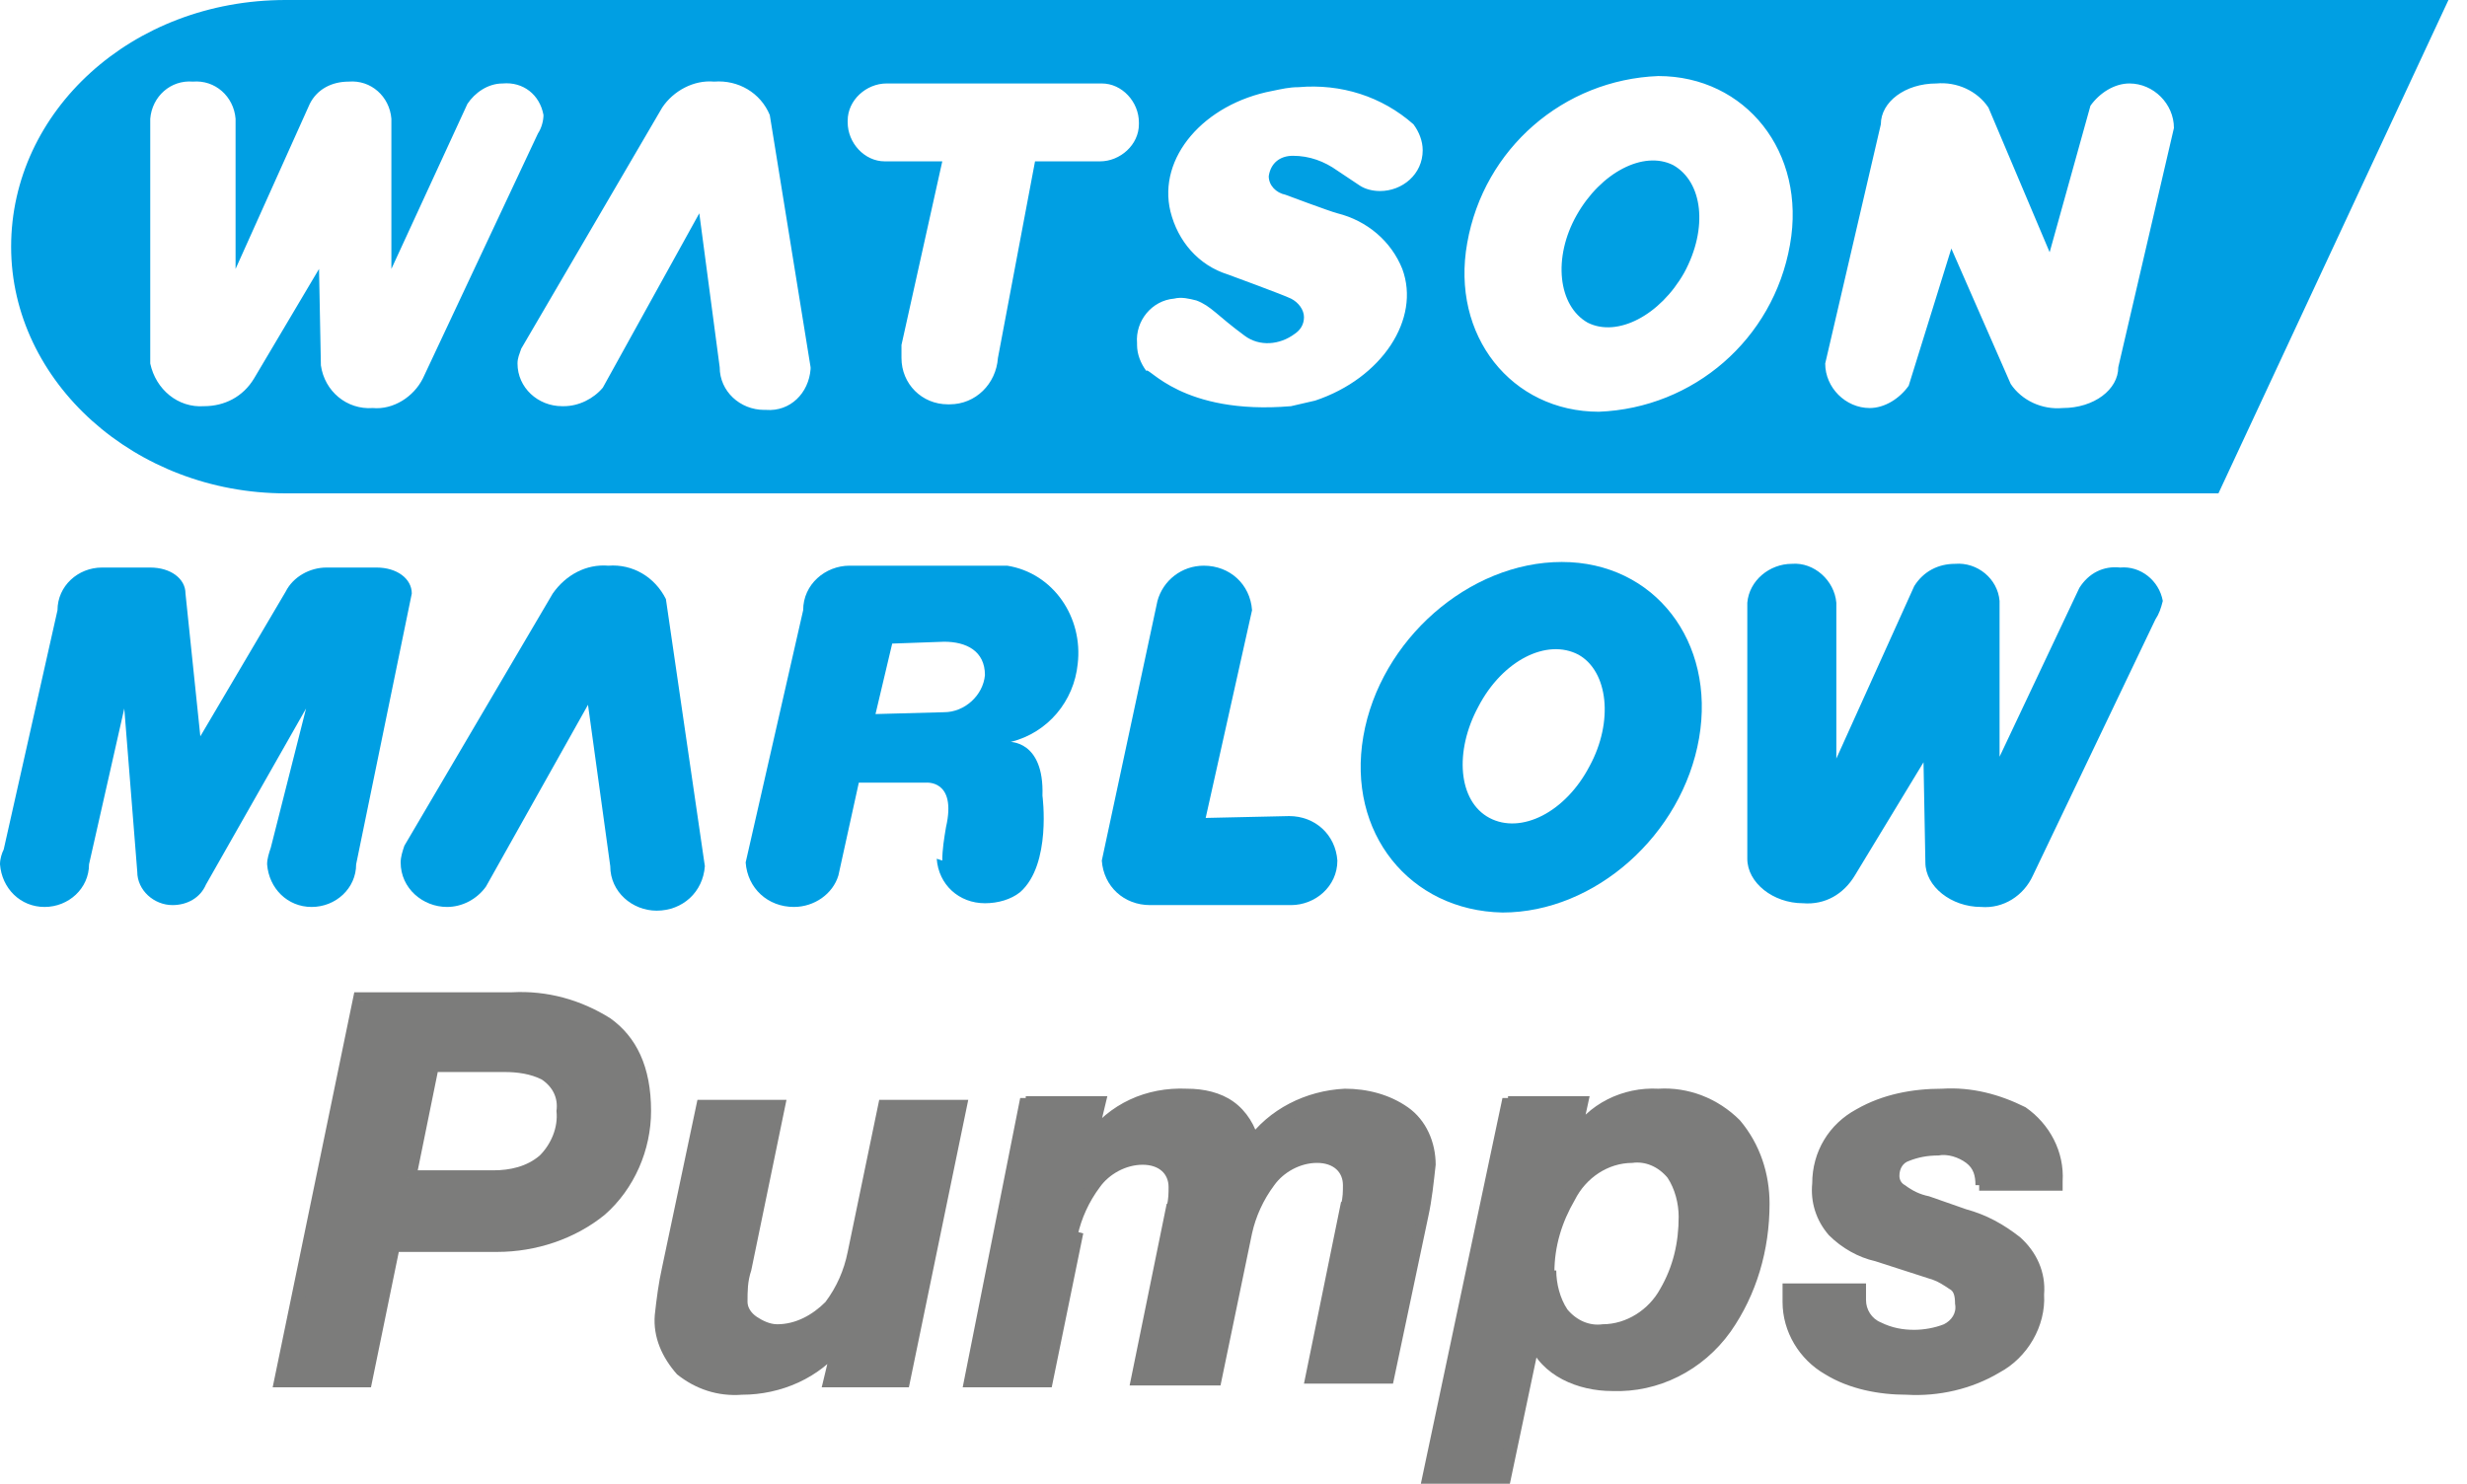 <?xml version="1.0" encoding="utf-8"?>
<!-- Generator: Adobe Illustrator 23.0.3, SVG Export Plug-In . SVG Version: 6.00 Build 0)  -->
<svg version="1.1" id="WM_Pumps" xmlns="http://www.w3.org/2000/svg" xmlns:xlink="http://www.w3.org/1999/xlink" x="0px" y="0px"
	 viewBox="0 0 133 80" style="enable-background:new 0 0 133 80;" xml:space="preserve">
<style type="text/css">
	.st0{fill:#009FE3;}
	.st1{fill:#7C7C7B;}
</style>
<path id="Path_1243" class="st0" d="M69.6,21.9c0.4-0.1,0.9-0.2,1.3-0.3c3.6-1.2,5.7-4.4,4.7-7.1c-0.6-1.5-1.9-2.6-3.5-3
	c-0.4-0.1-2.8-1-2.8-1c-0.5-0.1-0.9-0.5-0.9-1c0.1-0.7,0.6-1.1,1.3-1.1c0.9,0,1.7,0.3,2.4,0.8l1.2,0.8c0.3,0.2,0.7,0.3,1.1,0.3
	c1.2,0,2.3-0.9,2.3-2.2c0,0,0,0,0,0c0-0.5-0.2-1-0.5-1.4c-1.7-1.5-3.9-2.2-6.2-2c-0.5,0-0.9,0.1-1.4,0.2c-3.7,0.7-6.2,3.6-5.5,6.5
	c0.4,1.6,1.5,2.9,3.1,3.4c0,0,3,1.1,3.4,1.3c0.4,0.2,0.7,0.6,0.7,1c0,0.4-0.2,0.7-0.5,0.9c-0.8,0.6-1.9,0.7-2.7,0.1
	c-1.5-1.1-1.8-1.6-2.6-1.9c-0.4-0.1-0.8-0.2-1.2-0.1c-1.2,0.1-2.1,1.2-2,2.4c0,0,0,0,0,0.1c0,0.5,0.2,1,0.5,1.4
	C61.9,19.7,63.7,22.4,69.6,21.9 M59.3,8.7c1.1,0,2.1-0.9,2.1-2c0,0,0-0.1,0-0.1c0-1.1-0.9-2.1-2-2.1c0,0-0.1,0-0.1,0H47.8
	c-1.1,0-2.1,0.9-2.1,2c0,0,0,0.1,0,0.1c0,1.1,0.9,2.1,2,2.1c0,0,0.1,0,0.1,0h3l-2.2,9.9v0.7c0,1.4,1.1,2.5,2.5,2.5c0,0,0.1,0,0.1,0
	c1.4,0,2.5-1.1,2.6-2.5l2-10.6L59.3,8.7z M110.5,13.6l-3.3-7.8c-0.6-0.9-1.7-1.4-2.8-1.3c-1.7,0-3,1-3,2.2l-3,12.9
	c0,1.3,1.1,2.4,2.4,2.4c0.8,0,1.6-0.5,2.1-1.2l2.3-7.4l3.2,7.3c0.6,0.9,1.7,1.4,2.8,1.3c1.7,0,3-1,3-2.2l3-12.9
	c0-1.3-1.1-2.4-2.4-2.4c-0.8,0-1.6,0.5-2.1,1.2L110.5,13.6z M85,11.6c1.3-2.3,3.6-3.5,5.2-2.7c1.6,0.9,1.9,3.4,0.6,5.8
	c-1.3,2.3-3.6,3.5-5.2,2.7C84,16.5,83.7,13.9,85,11.6 M86.2,22.2c5.1-0.2,9.4-3.9,10.3-9c0.9-5-2.4-9.1-7.1-9.1
	c-5.1,0.2-9.4,3.9-10.3,9C78.2,18.1,81.5,22.2,86.2,22.2 M25.2,5.6l-4.1,8.9V6.4c-0.1-1.2-1.1-2.1-2.3-2c0,0,0,0,0,0
	c-0.9,0-1.7,0.4-2.1,1.2l-4,8.9V6.4c-0.1-1.2-1.1-2.1-2.3-2c0,0,0,0,0,0c-1.2-0.1-2.2,0.8-2.3,2c0,0,0,0,0,0v13.2
	C8.4,21,9.6,22,11,21.9c1.1,0,2.1-0.5,2.7-1.5l3.5-5.9l0.1,5.2c0.2,1.4,1.4,2.4,2.8,2.3c1.1,0.1,2.2-0.6,2.7-1.6L29,7.2
	c0.2-0.3,0.3-0.7,0.3-1c-0.2-1.1-1.1-1.8-2.2-1.7C26.3,4.5,25.6,5,25.2,5.6 M41.5,6.2c-0.5-1.2-1.7-1.9-3-1.8
	c-1.1-0.1-2.2,0.5-2.8,1.4l-7.6,13c-0.1,0.3-0.2,0.5-0.2,0.8c0,1.3,1.1,2.3,2.4,2.3c0,0,0,0,0.1,0c0.8,0,1.6-0.4,2.1-1l5.2-9.4
	l1.1,8.3c0,1.3,1.1,2.3,2.4,2.3c0,0,0,0,0.1,0c1.3,0.1,2.3-0.9,2.4-2.2c0,0,0-0.1,0-0.1L41.5,6.2z M15.4,26.6
	c-8.1,0-14.8-6-14.8-13.3S7.1,0,15.4,0H132l-12.4,26.6H15.4z"/>
<path id="Path_1244" class="st0" d="M62.4,32.4c0.3-1.1,1.3-1.9,2.5-1.9c1.4,0,2.5,1,2.6,2.4L65,44.1l4.5-0.1c1.4,0,2.5,1,2.6,2.4
	c0,1.4-1.2,2.4-2.5,2.4c0,0,0,0,0,0H62c-1.4,0-2.5-1-2.6-2.4L62.4,32.4z"/>
<path id="Path_1245" class="st0" d="M10,32c0-0.8-0.8-1.4-1.9-1.4H5.5c-1.3,0-2.4,1-2.4,2.3c0,0,0,0,0,0L0.2,45.8
	C0.1,46,0,46.3,0,46.6c0.1,1.3,1.1,2.3,2.4,2.3c1.3,0,2.4-1,2.4-2.3c0,0,0,0,0,0l1.9-8.4L7.4,47c0,1,0.9,1.8,1.9,1.8
	c0.8,0,1.5-0.4,1.8-1.1l5.4-9.5l-1.9,7.5c-0.1,0.3-0.2,0.6-0.2,0.9c0.1,1.3,1.1,2.3,2.4,2.3c1.3,0,2.4-1,2.4-2.3c0,0,0,0,0,0l3-14.6
	c0-0.8-0.8-1.4-1.9-1.4h-2.7c-0.9,0-1.8,0.5-2.2,1.3l-4.6,7.8L10,32z"/>
<path id="Path_1246" class="st0" d="M35.9,32.3c-0.6-1.2-1.8-1.9-3.1-1.8c-1.2-0.1-2.3,0.5-3,1.5l-8,13.6c-0.1,0.3-0.2,0.6-0.2,0.9
	c0,1.4,1.2,2.4,2.5,2.4c0,0,0,0,0,0c0.8,0,1.6-0.4,2.1-1.1l5.5-9.8l1.2,8.7c0,1.4,1.2,2.4,2.5,2.4c0,0,0,0,0,0c1.4,0,2.5-1,2.6-2.4
	L35.9,32.3z"/>
<path id="Path_1247" class="st0" d="M50.9,38.4c1.1,0,2.1-0.9,2.2-2c0-1.3-1-1.8-2.2-1.8l-2.8,0.1l-0.9,3.8L50.9,38.4z M50.8,46.4
	c0-0.6,0.1-1.2,0.2-1.8c0.6-2.6-1.1-2.4-1.1-2.4h-3.6l-1.1,5c-0.3,1-1.3,1.7-2.4,1.7c-1.4,0-2.5-1-2.6-2.4l3.1-13.6
	c0-1.4,1.2-2.4,2.5-2.4c0,0,0,0,0,0h8.5c2.5,0.4,4.1,2.8,3.8,5.3c-0.2,2-1.6,3.7-3.6,4.2h-0.1c0,0,1.9-0.1,1.8,2.9
	c0,0,0.5,3.7-1.2,5.2c-0.5,0.4-1.2,0.6-1.9,0.6c-1.4,0-2.5-1-2.6-2.4"/>
<path id="Path_1248" class="st0" d="M80.3,44.1c1.7,0.9,4.1-0.3,5.4-2.8c1.3-2.4,1-5.1-0.6-6c-1.7-0.9-4.1,0.3-5.4,2.8
	C78.4,40.5,78.6,43.2,80.3,44.1 M73.5,39.7c0.9-5.2,5.7-9.4,10.7-9.4s8.3,4.3,7.4,9.5S86,49.2,81,49.2C76,49.1,72.6,44.9,73.5,39.7"
	/>
<path id="Path_1249" class="st0" d="M112.1,31.7c0.5-0.8,1.3-1.2,2.2-1.1c1.1-0.1,2.1,0.7,2.3,1.8c-0.1,0.4-0.2,0.7-0.4,1l-6.6,13.8
	c-0.5,1.1-1.6,1.8-2.8,1.7c-1.6,0-3-1.1-3-2.4l-0.1-5.4l-3.7,6.1c-0.6,1-1.6,1.6-2.8,1.5c-1.6,0-3-1.1-3-2.4V32.5
	c0.1-1.2,1.2-2.1,2.4-2.1c1.2-0.1,2.3,0.9,2.4,2.1c0,0,0,0,0,0v8.4l4.2-9.3c0.5-0.8,1.3-1.2,2.2-1.2c1.2-0.1,2.3,0.8,2.4,2v8.4
	L112.1,31.7"/>
<path id="Path_1250" class="st1" d="M22,63.5h4.6c2.3,0,3.7-1.2,3.7-3.6c0-2.1-1.6-2.6-3.2-2.6h-3.9L22,63.5z M19.4,53.9h8.2
	c4.1,0,7.1,1.4,7.1,6s-3.7,7.2-8,7.2h-5.6l-1.6,7.4H15L19.4,53.9z"/>
<path id="Path_1251" class="st1" d="M22,63.5v-0.4h4.6c0.9,0,1.8-0.2,2.5-0.8c0.6-0.6,1-1.5,0.9-2.4c0.1-0.7-0.2-1.3-0.8-1.7
	c-0.6-0.3-1.3-0.4-2-0.4h-3.6l-1.2,5.9L22,63.5L22,63.5l-0.4-0.1l1.3-6.4h4.2c0.8-0.1,1.7,0.2,2.4,0.6c0.8,0.5,1.3,1.4,1.2,2.4
	c0.1,1.1-0.3,2.2-1.1,3c-0.8,0.7-1.9,1.1-3,1h-5.1l0.1-0.4L22,63.5z M19.4,53.9v-0.4h8.2c1.9-0.1,3.7,0.4,5.3,1.4
	c1.4,1,2.2,2.6,2.2,5c0,2.1-0.9,4.2-2.5,5.6c-1.6,1.3-3.7,2-5.8,2h-5.3L20,74.8h-5.3l4.4-21.3h0.3V53.9l0.4,0.1l-4.2,20h3.8l1.6-7.4
	h5.9c2,0.1,3.9-0.6,5.4-1.8c1.5-1.2,2.3-3.1,2.3-5c0.2-1.7-0.6-3.4-1.9-4.4c-1.5-0.9-3.2-1.3-4.9-1.2h-8.2v-0.3L20,54L19.4,53.9z"/>
<path id="Path_1252" class="st1" d="M48.7,74.4h-3.9l0.5-2.1h-0.1c-1.3,1.6-3.2,2.5-5.2,2.5c-2.8,0-4.3-1.4-4.3-4
	c0.1-0.9,0.2-1.7,0.4-2.6l1.8-8.7H42l-1.8,8.7c-0.1,0.6-0.2,1.2-0.3,1.8c0,0.9,1,1.5,2,1.5c2.5,0,3.7-2.1,4.2-4.1l1.7-7.9h4.1
	L48.7,74.4z"/>
<path id="Path_1253" class="st1" d="M48.7,74.4v0.4h-4.4l0.6-2.5l0.4,0.1v0.4h-0.1v-0.4l0.3,0.2c-1.3,1.7-3.4,2.6-5.5,2.6
	c-1.3,0.1-2.5-0.3-3.5-1.1c-0.8-0.9-1.3-2-1.2-3.2c0.1-0.9,0.2-1.7,0.4-2.6l1.9-9h4.8l-1.9,9.2l0,0c-0.2,0.6-0.2,1.1-0.2,1.7
	c0,0.3,0.2,0.6,0.5,0.8c0.3,0.2,0.7,0.4,1.1,0.4c1,0,1.9-0.5,2.6-1.2c0.6-0.8,1-1.7,1.2-2.7l1.7-8.2h4.8L49,74.8h-0.3V74.4l-0.4-0.1
	l3-14.4H48l-1.6,7.6c-0.2,1.1-0.7,2.1-1.4,3c-0.8,0.9-1.9,1.4-3.1,1.4c-0.6,0-1.1-0.2-1.6-0.5c-0.5-0.3-0.8-0.8-0.8-1.4
	c0-0.6,0.1-1.3,0.3-1.9l0.4,0.1l-0.4-0.1l1.7-8.3h-3.3l-1.8,8.4c-0.2,0.8-0.3,1.7-0.4,2.5c0,1,0.3,2,1,2.7c0.8,0.7,1.9,1,3,0.9
	c1.9,0,3.7-0.8,4.9-2.3h0.8l-0.4,2h3.5L48.7,74.4l-0.3-0.1L48.7,74.4z"/>
<path id="Path_1254" class="st1" d="M55.3,59.5h3.9l-0.5,2.1h0.1C60,60,62,59,64,59.1c1.8,0,3.3,0.8,3.6,2.6c1.2-1.6,3-2.6,5-2.6
	c2.3,0,4.5,1.2,4.5,3.8c-0.1,0.9-0.2,1.9-0.4,2.8l-1.8,8.7h-4.1l2-9.4c0.1-0.4,0.1-0.7,0.1-1.1c0-0.9-0.8-1.6-1.7-1.6
	c0,0-0.1,0-0.1,0c-2.2,0-3.4,2.3-3.8,4.1l-1.7,8h-4.1l2-9.4c0.1-0.4,0.1-0.7,0.1-1.1c0-0.9-0.8-1.6-1.7-1.6c0,0-0.1,0-0.1,0
	c-2.2,0-3.4,2.3-3.8,4.1l-1.7,8h-4.1L55.3,59.5z"/>
<path id="Path_1255" class="st1" d="M55.3,59.5v-0.4h4.4l-0.6,2.5l-0.4-0.1v-0.4h0.1v0.4l-0.3-0.2c1.3-1.8,3.3-2.7,5.5-2.6
	c0.9,0,1.8,0.2,2.5,0.7c0.7,0.5,1.2,1.3,1.4,2.2l-0.4,0.1l-0.3-0.2c1.2-1.7,3.2-2.7,5.3-2.8c1.2,0,2.4,0.3,3.4,1
	c1,0.7,1.5,1.9,1.5,3.1c-0.1,0.9-0.2,1.9-0.4,2.8l0,0l-1.9,9h-4.8l2-9.8l0.4,0.1h-0.4c0.1-0.3,0.1-0.7,0.1-1c0-0.7-0.5-1.2-1.4-1.2
	c-0.9,0-1.8,0.5-2.3,1.2c-0.6,0.8-1,1.7-1.2,2.6l-1.7,8.2h-4.9l2-9.8l0.4,0.1h-0.4c0.1-0.3,0.1-0.7,0.1-1c0-0.7-0.5-1.2-1.4-1.2
	c-0.9,0-1.8,0.5-2.3,1.2c-0.6,0.8-1,1.7-1.2,2.6L58,66.4l0.4,0.1l-1.7,8.3h-4.8L55,59.2h0.3V59.5l0.4,0.1l-3,14.4H56l1.6-7.7l0,0
	c0.2-1.1,0.6-2,1.3-2.9c0.7-0.9,1.7-1.5,2.9-1.5c0.6,0,1.1,0.2,1.5,0.6c0.4,0.3,0.6,0.9,0.6,1.4c0,0.3-0.1,0.7-0.1,1.1l0,0L62,74
	h3.4l1.6-7.7c0.2-1.1,0.6-2,1.3-2.9c0.7-0.9,1.7-1.5,2.9-1.5c0.6,0,1.1,0.2,1.5,0.6c0.4,0.3,0.6,0.9,0.6,1.4c0,0.3-0.1,0.7-0.1,1.1
	l0,0l-1.9,9h3.3l1.8-8.4l0.4,0.1l-0.4-0.1c0.2-0.9,0.4-1.8,0.4-2.7c0.1-1-0.4-1.9-1.2-2.5c-0.8-0.6-1.9-0.9-2.9-0.9
	c-1.9,0-3.6,0.9-4.7,2.4l-0.5,0.8l-0.2-0.9c-0.1-0.7-0.5-1.3-1.1-1.7c-0.6-0.4-1.4-0.6-2.1-0.6c-1.9-0.1-3.8,0.8-4.9,2.4L59,62h-0.7
	l0.5-2.1h-3.5V59.5l0.4,0.1L55.3,59.5z"/>
<path id="Path_1256" class="st1" d="M83.5,68.5c0,1.9,1,3.2,2.9,3.2c3.1,0,4.5-3.6,4.5-6.2c0-1.8-1-3.3-2.9-3.3
	C84.9,62.2,83.5,66,83.5,68.5 M81.3,59.5h3.9l-0.4,1.8l0.1,0.1c1-1.5,2.7-2.4,4.5-2.3c3.6,0,5.6,2.3,5.6,5.9c0,4.9-2.6,9.8-8.1,9.8
	c-1.8,0.1-3.4-0.8-4.2-2.4h-0.1L81,79.6h-4L81.3,59.5z"/>
<path id="Path_1257" class="st1" d="M83.5,68.5h0.4c0,0.7,0.2,1.5,0.6,2.1c0.5,0.6,1.2,0.9,1.9,0.8c1.3,0,2.5-0.8,3.1-1.9
	c0.7-1.2,1-2.5,1-3.9c0-0.7-0.2-1.5-0.6-2.1c-0.5-0.6-1.2-0.9-1.9-0.8c-1.3,0-2.5,0.8-3.1,2c-0.7,1.2-1.1,2.5-1.1,3.9h-0.7
	c0-1.5,0.4-3,1.2-4.3c0.7-1.4,2.1-2.3,3.7-2.4c1,0,1.9,0.4,2.5,1.1c0.6,0.7,0.8,1.6,0.8,2.5c0,1.5-0.4,3-1.1,4.3
	c-0.7,1.4-2.1,2.3-3.7,2.3c-0.9,0-1.8-0.3-2.5-1c-0.6-0.7-0.9-1.7-0.8-2.6L83.5,68.5z M81.3,59.5v-0.4h4.4l-0.5,2.3l-0.4-0.1
	l0.3-0.3l0.1,0.1l-0.3,0.3l-0.3-0.2c1-1.7,2.9-2.6,4.8-2.5c1.6-0.1,3.2,0.5,4.4,1.7c1.1,1.3,1.6,2.9,1.6,4.5c0,2.5-0.7,4.9-2.1,6.9
	c-1.5,2.1-3.9,3.3-6.4,3.2c-1.8,0-3.8-0.8-4.5-2.6l0.3-0.1v0.4h-0.1v-0.4l0.4,0.1L81.4,80h-4.8L81,59.2h0.3V59.5l0.4,0.1l-4.2,19.6
	h3.3l1.6-7.2h0.7l0.1,0.2c0.7,1.4,2.2,2.3,3.8,2.2c2.3,0,4.5-1,5.8-2.9c1.3-1.9,2-4.2,1.9-6.5c0.1-1.5-0.4-2.9-1.4-4
	c-1-1-2.5-1.5-3.9-1.5c-1.7-0.1-3.2,0.7-4.1,2.1L84.9,62l-0.4-0.4l-0.1-0.1l0.4-1.6h-3.5V59.5l0.4,0.1L81.3,59.5z"/>
<path id="Path_1258" class="st1" d="M106.9,63.9c0-1.3-0.7-2-2.3-2c-1.4,0-2.5,0.4-2.5,1.5c0,0.7,0.5,1.1,1.9,1.5l2,0.7
	c2.2,0.7,3.9,1.8,3.9,4.3c0,3.7-3.7,5.1-7.1,5.1c-2.9,0-6.3-1.2-6.3-4.6v-0.6h3.8v0.5c0,1.3,1.5,2,2.9,2c1.2,0,2.6-0.4,2.6-1.8
	c0-1-0.6-1.4-1.5-1.6l-3.1-1c-2-0.7-3.2-1.5-3.2-3.8c0-3.5,3.7-4.7,6.6-4.7c3.3,0,6.2,0.9,6.1,4.7h-3.8V63.9z"/>
<path id="Path_1259" class="st1" d="M106.9,63.9h-0.4c0-0.5-0.1-0.9-0.5-1.2c-0.4-0.3-1-0.5-1.5-0.4c-0.6,0-1.1,0.1-1.6,0.3
	c-0.3,0.1-0.5,0.4-0.5,0.8c0,0.2,0.1,0.4,0.3,0.5c0.4,0.3,0.8,0.5,1.3,0.6l2,0.7c1.1,0.3,2,0.8,2.9,1.5c0.9,0.8,1.4,1.9,1.3,3.1
	c0.1,1.7-0.9,3.4-2.4,4.2c-1.5,0.9-3.3,1.3-5,1.2c-1.5,0-3.1-0.3-4.4-1.1c-1.4-0.8-2.3-2.3-2.3-3.9v-1h4.5v0.9c0,0.5,0.3,1,0.8,1.2
	c0.6,0.3,1.2,0.4,1.8,0.4c0.5,0,1.1-0.1,1.6-0.3c0.4-0.2,0.7-0.6,0.6-1.1c0-0.5-0.1-0.7-0.3-0.8c-0.3-0.2-0.6-0.4-0.9-0.5l-3.1-1
	c-0.9-0.2-1.8-0.7-2.5-1.4c-0.7-0.8-1-1.8-0.9-2.8c0-1.7,0.9-3.2,2.4-4c1.4-0.8,3-1.1,4.6-1.1c1.6-0.1,3.1,0.3,4.5,1
	c1.3,0.9,2.1,2.4,2,4v0.5h-4.5v-0.4L106.9,63.9v-0.4h3.8v0.4h-0.4v-0.1c0.1-1.4-0.5-2.7-1.7-3.4c-1.3-0.6-2.7-1-4.1-0.9
	c-1.5,0-2.9,0.3-4.2,1c-1.3,0.6-2.1,2-2,3.4c0,0.8,0.2,1.6,0.7,2.3c0.6,0.6,1.4,1,2.2,1.2l3.1,1c0.4,0.1,0.8,0.3,1.2,0.6
	c0.3,0.4,0.5,0.9,0.5,1.4c0,0.7-0.4,1.4-1,1.7c-0.6,0.3-1.2,0.4-1.9,0.4c-0.8,0-1.5-0.2-2.2-0.6c-0.6-0.4-1.1-1.1-1.1-1.8V70h-3.1
	v0.2c0,1.4,0.7,2.6,1.9,3.3c1.3,0.7,2.7,1,4.1,1c1.6,0.1,3.2-0.3,4.6-1.1c1.3-0.7,2.1-2.1,2.1-3.6c0-0.9-0.3-1.9-1-2.5
	c-0.8-0.6-1.7-1.1-2.6-1.4l-2-0.7l0,0c-0.6-0.1-1.1-0.4-1.6-0.7c-0.4-0.2-0.6-0.7-0.6-1.1c0-0.6,0.3-1.2,0.9-1.5
	c0.6-0.3,1.3-0.4,2-0.4c0.7,0,1.4,0.2,2,0.6c0.5,0.4,0.7,1.1,0.7,1.7L106.9,63.9C106.9,63.9,106.9,63.9,106.9,63.9z"/>
</svg>
